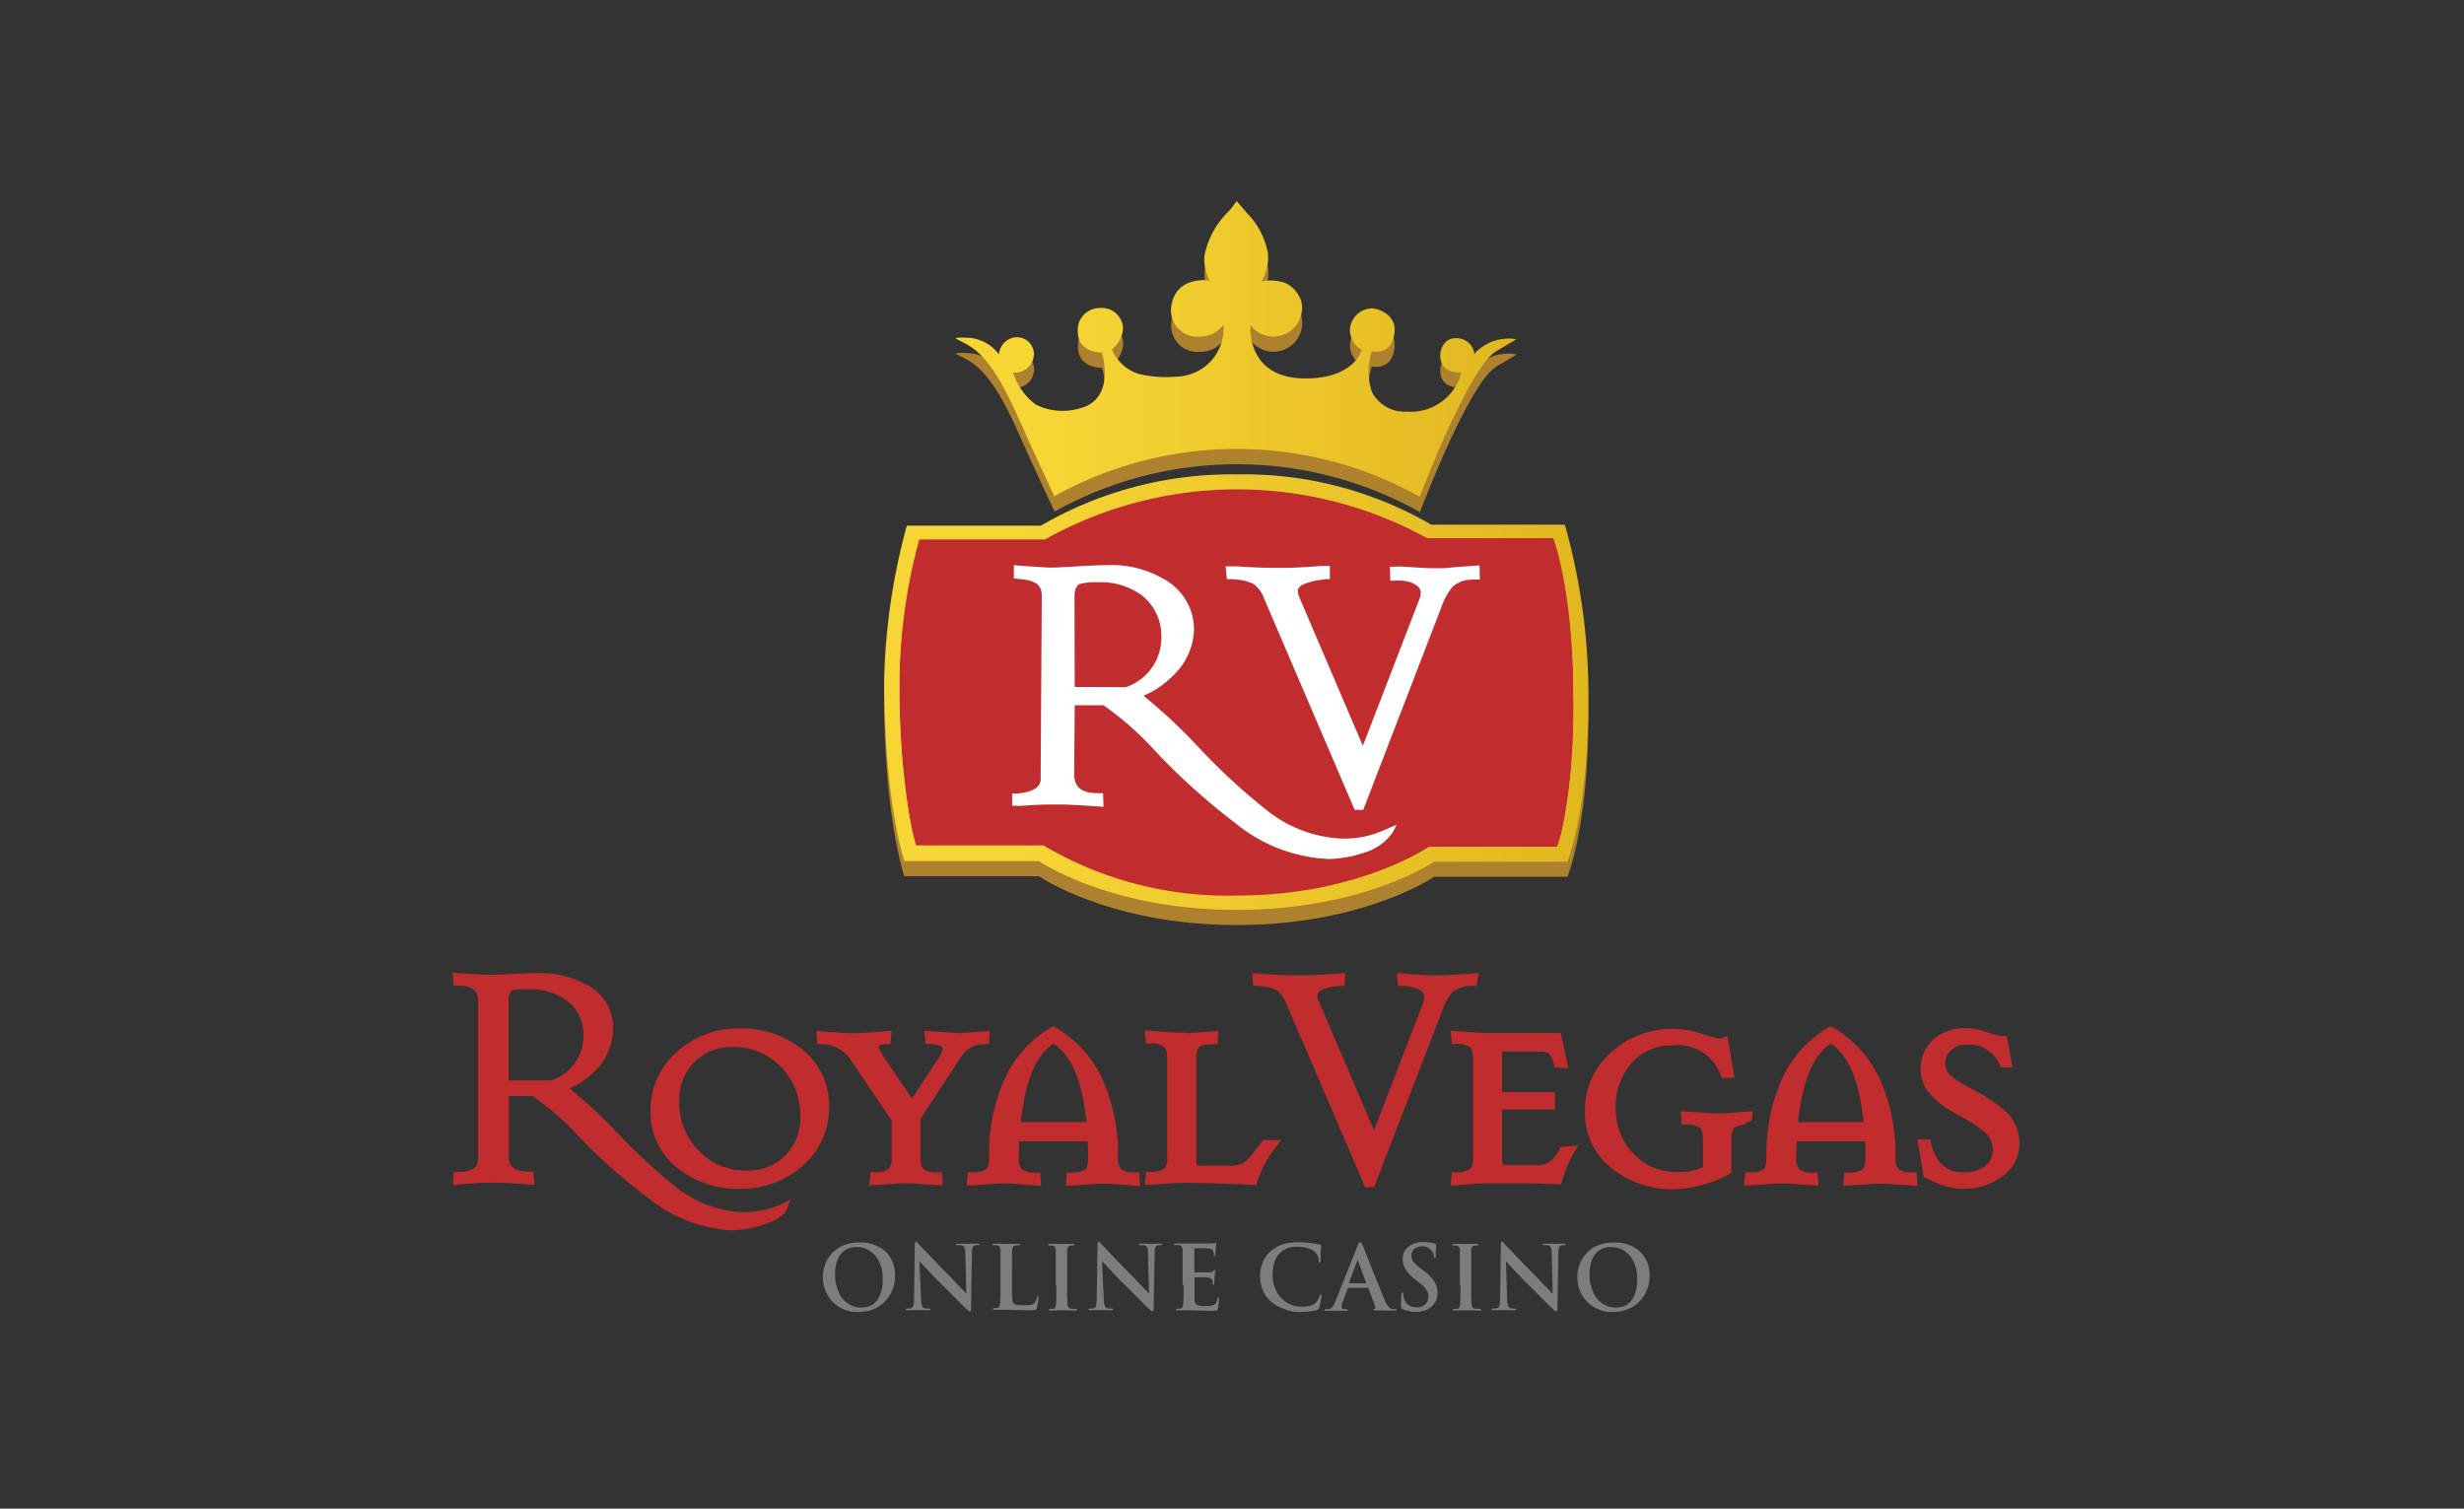 <?xml version="1.0" encoding="UTF-8"?> <svg xmlns="http://www.w3.org/2000/svg" xmlns:xlink="http://www.w3.org/1999/xlink" width="147" height="90" viewBox="0 0 147 90"><rect x="0" y="0" width="147" height="90" fill="#333333" stroke="none"/><defs><linearGradient id="linear-gradient" y1="0.501" x2="1" y2="0.501" gradientUnits="objectBoundingBox"><stop offset="0.188" stop-color="#f6d535"></stop><stop offset="1" stop-color="#e1b720"></stop></linearGradient><linearGradient id="linear-gradient-2" x1="-0.022" y1="0.458" x2="0.987" y2="0.458" xlink:href="#linear-gradient"></linearGradient><linearGradient id="linear-gradient-3" x1="0" y1="0.5" x2="1" y2="0.5" xlink:href="#linear-gradient"></linearGradient></defs><g id="Group_18136" data-name="Group 18136" transform="translate(18080.006 8857)"><g id="Group_17806" data-name="Group 17806" transform="translate(-18080.002 -8857)"><rect id="Rectangle_11061" data-name="Rectangle 11061" width="147" height="90" transform="translate(-0.005)" fill="none"></rect></g><g id="royalvegaslogo" transform="translate(-18053.006 -8845)"><g id="Group_17037" data-name="Group 17037" transform="translate(0 0)"><g id="Group_17034" data-name="Group 17034" transform="translate(25.744)"><g id="Group_17024" data-name="Group 17024" transform="translate(0 0.914)"><g id="Group_17023" data-name="Group 17023" transform="translate(4.29)"><path id="Path_115911" data-name="Path 115911" d="M406.466,33.129c-.564.35-.688.53-.711.609a.137.137,0,0,0,.011.056s-.011-.011-.011-.056a1.068,1.068,0,0,0-1.151-.97c-.677,0-.97.745-.869,1.263.169.9,1.241.767,1.241.767a3.1,3.1,0,0,1-3.238,2.346,2.189,2.189,0,0,1-2.1-1.173,3.938,3.938,0,0,1-.011-2.425s1.241.316,1.365-1.173c.09-1-.959-1.388-1.365-1.388a1.352,1.352,0,0,0-1.3,1.263,1.385,1.385,0,0,0,.7,1.218s-.406,1.7-3.35,1.7c-3.6,0-3.283-3.181-3.283-3.181a1.716,1.716,0,0,0,3.046-1.4,1.816,1.816,0,0,0-.959-1.106,2.6,2.6,0,0,0-1.41-.09,2.963,2.963,0,0,0,.384-1.647,4.649,4.649,0,0,0-1.275-2.448c-.35-.417-.6-.7-.6-.7a6.8,6.8,0,0,1-.463.6,5.042,5.042,0,0,0-1.455,2.651,2.543,2.543,0,0,0,.316,1.489s-2.031-.338-2.3,1.557a1.565,1.565,0,0,0,1.726,1.782,1.682,1.682,0,0,0,1.388-.7,2.867,2.867,0,0,1-2.753,3.091,6.966,6.966,0,0,1-2.256-.147,2.564,2.564,0,0,1-1.647-1.478,1.688,1.688,0,0,0,.666-1.263,1.264,1.264,0,0,0-1.388-1.2,1.3,1.3,0,0,0-1.309,1.4c0,1.3,1.433,1.252,1.433,1.252s.88,2.753-1.3,3.328a3.592,3.592,0,0,1-2.629-.214,3.785,3.785,0,0,1-1.365-1.918,1.125,1.125,0,0,0,1.241-1.173,1.024,1.024,0,0,0-1-.936,1.1,1.1,0,0,0-1.083,1.027,2.479,2.479,0,0,0-1.681-.981c-1.049-.068-.891.045-.891.045s.124.056.293.147c.733.384,1.726.79,3.305,4.287.237.53.463,1.015.654,1.455h0c1.117,2.448,1.624,3.508,1.624,3.508a22.347,22.347,0,0,1,21.8.034s.632-1.67,1.467-3.554h0c.97-2.166,2.211-4.614,3.114-5.144.745-.44,1.06-.632,1.185-.7A2.514,2.514,0,0,0,406.466,33.129Z" transform="translate(-374.825 -24.6)" fill="#ad812d"></path><path id="Path_115912" data-name="Path 115912" d="M671.3,97.385Z" transform="translate(-637.854 -89.138)" fill="#ad812d"></path></g><path id="Path_115913" data-name="Path 115913" d="M369.436,172h7.976a37.341,37.341,0,0,1,1.4,10.649c0,6.4-1.241,9.454-1.241,9.454h-7.964s-4.163,2.877-11.766,2.877-11.8-2.911-11.8-2.911h-8.032s-1.207-3.452-1.207-10.841a37.97,37.97,0,0,1,1.354-9.172h8a22.621,22.621,0,0,1,11.7-3.057,22.247,22.247,0,0,1,11.586,3Z" transform="translate(-336.8 -152.71)" fill="#ad812d" fill-rule="evenodd"></path></g><g id="Group_17033" data-name="Group 17033"><g id="Group_17031" data-name="Group 17031" transform="translate(0.406 16.922)"><g id="Group_17025" data-name="Group 17025" transform="translate(1.534 3.057)"><path id="Path_115914" data-name="Path 115914" d="M354,193.6l.406.53h7.355l-.158-.485Z" transform="translate(-354 -193.6)" fill="#bb8e31"></path></g><g id="Group_17026" data-name="Group 17026" transform="translate(31.937 3.012)"><path id="Path_115915" data-name="Path 115915" d="M623.5,193.719l.056-.519,7.626.011-.384.564Z" transform="translate(-623.5 -193.2)" fill="#bb8e31"></path></g><path id="Path_115916" data-name="Path 115916" d="M623.9,354.3l.124.5,7.637-.056-.3-.372Z" transform="translate(-591.918 -333.114)" fill="#ebc532"></path><g id="Group_17027" data-name="Group 17027" transform="translate(1.433 21.186)"><path id="Path_115917" data-name="Path 115917" d="M360.884,354.3l-.18.474-7.6-.079.248-.361Z" transform="translate(-353.1 -354.3)" fill="#f5cb39"></path></g><g id="Group_17028" data-name="Group 17028" transform="translate(9.104)"><path id="Path_115918" data-name="Path 115918" d="M421.1,169.546l.18.542a20.792,20.792,0,0,1,11.3-3,21.839,21.839,0,0,1,11.338,2.956l.068-.587a24.652,24.652,0,0,0-11.405-2.956,23.492,23.492,0,0,0-11.484,3.046Z" transform="translate(-421.1 -166.5)" fill="#9a6832"></path></g><g id="Group_17029" data-name="Group 17029" transform="translate(0 3.057)"><path id="Path_115919" data-name="Path 115919" d="M341.764,212.236l.316-.474a36.209,36.209,0,0,1-.869-8.168,32.422,32.422,0,0,1,1.128-9.465l-.395-.53a32.845,32.845,0,0,0-1.545,9.894,24.066,24.066,0,0,0,1.365,8.743Z" transform="translate(-340.399 -193.6)" fill="#efb83a"></path></g><path id="Path_115920" data-name="Path 115920" d="M420.669,354.4l-.169.44a21.661,21.661,0,0,0,11.552,3c7.547,0,11.507-2.956,11.507-2.956l-.124-.485s-3.768,3.023-11.383,3.023c-7.547-.011-11.383-3.023-11.383-3.023Z" transform="translate(-411.464 -333.203)" fill="#ebc537"></path><g id="Group_17030" data-name="Group 17030" transform="translate(39.236 3.023)"><path id="Path_115921" data-name="Path 115921" d="M688.4,211.53l.429.541s1.2-1.5,1.2-10.6a24.183,24.183,0,0,0-1.444-8.168l-.384.564a27.767,27.767,0,0,1,1.083,8.709,37.24,37.24,0,0,1-.88,8.957Z" transform="translate(-688.2 -193.3)" fill="#fbe65d"></path></g></g><path id="Path_115922" data-name="Path 115922" d="M346.082,171.8h7.5a24.129,24.129,0,0,1,22.788-.079h7.536s1.207,3,1.207,9.375a35.916,35.916,0,0,1-.993,9.589h-7.637s-4.2,2.832-11.439,2.832-11.552-2.9-11.552-2.9h-7.6a49.093,49.093,0,0,1-.993-10.458,31.44,31.44,0,0,1,1.185-8.359Z" transform="translate(-343.984 -151.708)" fill="#c12c2e"></path><g id="Group_17032" data-name="Group 17032" transform="translate(4.278)"><path id="Path_115923" data-name="Path 115923" d="M406.377,25.04c-.564.35-.688.53-.711.609a.137.137,0,0,0,.011.056s-.011-.011-.011-.056a1.068,1.068,0,0,0-1.151-.97c-.677,0-.97.745-.869,1.263.169.9,1.241.767,1.241.767a3.1,3.1,0,0,1-3.238,2.346,2.189,2.189,0,0,1-2.1-1.173,3.938,3.938,0,0,1-.011-2.425s1.241.316,1.365-1.173c.09-1-.959-1.388-1.365-1.388a1.352,1.352,0,0,0-1.3,1.263,1.385,1.385,0,0,0,.7,1.218s-.406,1.7-3.35,1.7c-3.6,0-3.283-3.181-3.283-3.181a1.711,1.711,0,0,0,3.035-1.41,1.816,1.816,0,0,0-.959-1.106,2.6,2.6,0,0,0-1.41-.09,2.963,2.963,0,0,0,.384-1.647,4.649,4.649,0,0,0-1.275-2.448c-.35-.417-.6-.7-.6-.7a6.8,6.8,0,0,1-.463.6,5.042,5.042,0,0,0-1.455,2.651,2.543,2.543,0,0,0,.316,1.489s-2.031-.338-2.3,1.557a1.565,1.565,0,0,0,1.726,1.782,1.682,1.682,0,0,0,1.388-.7,2.867,2.867,0,0,1-2.753,3.091,6.966,6.966,0,0,1-2.256-.147,2.564,2.564,0,0,1-1.647-1.478,1.688,1.688,0,0,0,.666-1.263,1.264,1.264,0,0,0-1.388-1.2,1.3,1.3,0,0,0-1.309,1.4c0,1.3,1.433,1.252,1.433,1.252s.88,2.753-1.3,3.328a3.592,3.592,0,0,1-2.629-.214,3.785,3.785,0,0,1-1.365-1.918,1.125,1.125,0,0,0,1.241-1.173,1.024,1.024,0,0,0-1-.936,1.1,1.1,0,0,0-1.083,1.027,2.479,2.479,0,0,0-1.681-.981c-1.049-.068-.891.045-.891.045s.124.056.293.147c.733.384,1.726.79,3.305,4.287.237.53.463,1.015.654,1.455h0c1.117,2.448,1.624,3.508,1.624,3.508a22.347,22.347,0,0,1,21.8.034s.632-1.67,1.466-3.554h0c.97-2.166,2.211-4.614,3.114-5.144.745-.44,1.06-.632,1.185-.7A2.739,2.739,0,0,0,406.377,25.04Z" transform="translate(-374.725 -16.5)" fill="url(#linear-gradient)"></path><path id="Path_115924" data-name="Path 115924" d="M671.3,89.485Z" transform="translate(-637.843 -81.216)" fill="url(#linear-gradient-2)"></path></g><path id="Path_115925" data-name="Path 115925" d="M338.9,164.881h7.5a23.48,23.48,0,0,1,22.788-.079h7.536s1.207,3.091,1.207,9.668-.993,8.743-.993,8.743H369.3s-4.2,2.911-11.439,2.911a21.53,21.53,0,0,1-11.552-2.99h-7.6s-.993-3.091-.993-9.634a33.359,33.359,0,0,1,1.184-8.619Zm30.538-.88h7.976a37.341,37.341,0,0,1,1.4,10.649c0,6.4-1.241,9.454-1.241,9.454h-7.964s-4.163,2.877-11.766,2.877-11.8-2.911-11.8-2.911h-8.032s-1.207-3.452-1.207-10.841a37.97,37.97,0,0,1,1.354-9.172h8a22.621,22.621,0,0,1,11.7-3.057,22.247,22.247,0,0,1,11.586,3Z" transform="translate(-336.8 -144.699)" fill-rule="evenodd" fill="url(#linear-gradient-3)"></path><path id="Path_115926" data-name="Path 115926" d="M411.28,216.276l-3.046-.011-.011-5.4c0-.474.169-.677.316-.745a3.667,3.667,0,0,1,1.038-.1,4.152,4.152,0,0,1,2.628.756,3.068,3.068,0,0,1,1.2,2.459,3.122,3.122,0,0,1-2.121,3.046Zm14.1,9.916a7.085,7.085,0,0,1-1.963.338,9.4,9.4,0,0,1-5.573-2.121,38.788,38.788,0,0,1-4.7-4.208,18.753,18.753,0,0,0-3.193-2.843h-1.715l-.034,4.084c0,.654.282,1.162,1.4,1.162h.327l.023.812-.666-.045c-1.027-.068-1.568-.09-1.692-.09h-.846c-.113,0-.688,0-1.715.079l-.53-.011v-.722h.237a1.119,1.119,0,0,0,.2-.023,2.129,2.129,0,0,0,.97-.293.686.686,0,0,0,.293-.654l.068-10.807c0-.677-.327-.948-1.467-1.038l-.2-.023V209l.553.045c1.027.068,1.478.1,1.591.1.384,0,.948-.034,1.7-.079.778-.045,1.365-.068,1.749-.068a6.121,6.121,0,0,1,3.238.767,3.434,3.434,0,0,1,1.918,2.99,3.875,3.875,0,0,1-1.038,2.617,5.691,5.691,0,0,1-1.974,1.421,31.883,31.883,0,0,1,3.294,3.08,36.4,36.4,0,0,0,4.016,3.711,7.651,7.651,0,0,0,4.512,1.726,5.7,5.7,0,0,0,2.516-.5l.767-.327-.237.463a3.218,3.218,0,0,1-1.828,1.241Z" transform="translate(-396.863 -187.284)" fill="#fff" fill-rule="evenodd"></path><path id="Path_115927" data-name="Path 115927" d="M532.573,209.946h-.282a1.033,1.033,0,0,0-.192.011,1.7,1.7,0,0,0-1.151.417,3.824,3.824,0,0,0-.677,1.23l-4.659,12.082H525.1l-5.4-12.6a1.848,1.848,0,0,0-.609-.857,2.588,2.588,0,0,0-1.128-.282l-.045-.011a.608.608,0,0,0-.181-.011h-.259l-.079-.767h.632c1.027.068,1.737.09,2.121.09H521c.384,0,1.094-.034,2.121-.113h.5v.79h-.282l-.113.023a3.818,3.818,0,0,0-1.2.293c-.248.135-.316.259-.316.384a1.038,1.038,0,0,0,.079.35l3.8,8.89,3.362-8.72a1.109,1.109,0,0,0,.09-.406c0-.226-.135-.429-.53-.6a2.424,2.424,0,0,0-1.015-.124h-.271l-.023-.835.677-.011c1.027.068,1.591.1,1.715.1h.846c.113,0,.485-.056,1.5-.124l.609-.045.023.846Z" transform="translate(-497.026 -187.373)" fill="#fff"></path></g></g><g id="Group_17035" data-name="Group 17035" transform="translate(22.088 62.08)"><path id="Path_115928" data-name="Path 115928" d="M306.521,571.34a2.25,2.25,0,0,0,1.162-.293,2,2,0,0,0,.756-.778,2.217,2.217,0,0,0,.271-1.094,1.9,1.9,0,0,0-.575-1.444,2.187,2.187,0,0,0-1.557-.53,2.415,2.415,0,0,0-1,.192,1.919,1.919,0,0,0-.677.5,2.086,2.086,0,0,0-.384.666,2.209,2.209,0,0,0-.113.7,2.153,2.153,0,0,0,.214.948,1.917,1.917,0,0,0,.688.79,2.026,2.026,0,0,0,1.218.35Zm.226-.259a1.467,1.467,0,0,1-.869-.259,1.526,1.526,0,0,1-.553-.711,2.364,2.364,0,0,1-.192-.993,2.278,2.278,0,0,1,.2-1.015,1.146,1.146,0,0,1,.485-.5,1.3,1.3,0,0,1,.609-.135,1.383,1.383,0,0,1,.79.237,1.579,1.579,0,0,1,.553.654,2.379,2.379,0,0,1,.2,1.026,2.193,2.193,0,0,1-.237,1.117,1.091,1.091,0,0,1-.508.485,1.787,1.787,0,0,1-.485.09Z" transform="translate(-304.4 -567.155)" fill="#7d7d7d"></path><path id="Path_115929" data-name="Path 115929" d="M349.112,567.973h.011c.034.034.113.124.248.259s.271.3.451.485.361.384.564.575c.181.181.384.372.575.575l.553.553c.169.169.316.316.429.417a.566.566,0,0,0,.09.079.15.15,0,0,0,.09.034.062.062,0,0,0,.056-.034.351.351,0,0,0,.011-.124l.056-3.328a.841.841,0,0,1,.045-.327.2.2,0,0,1,.158-.124c.034,0,.056-.011.079-.011h.079c.068,0,.09-.011.09-.045a.03.03,0,0,0-.034-.034.168.168,0,0,0-.079-.011h-.327c-.09,0-.158.011-.181.011a2.492,2.492,0,0,1-.259-.011h-.384a.251.251,0,0,0-.1.011.03.03,0,0,0-.034.034c0,.011,0,.023.023.034a.4.4,0,0,0,.068.011h.135a.574.574,0,0,1,.147.023.229.229,0,0,1,.135.135,1.1,1.1,0,0,1,.045.338l.056,2.369h-.023c-.034-.034-.124-.124-.259-.271s-.293-.3-.463-.485-.316-.327-.44-.451c-.259-.259-.508-.519-.745-.767s-.44-.463-.6-.632a3.213,3.213,0,0,1-.282-.3,1.062,1.062,0,0,0-.113-.113.1.1,0,0,0-.079-.045c-.023,0-.045.011-.056.056a.422.422,0,0,0-.011.124l-.045,3.125a2.446,2.446,0,0,1-.034.485c-.023.09-.068.158-.135.169-.034.011-.079.011-.124.023h-.113a.143.143,0,0,0-.068.011c-.011,0-.023.011-.023.034s.011.034.034.045a.191.191,0,0,0,.079.011,3.721,3.721,0,0,0,.372-.011h.44c.1,0,.248.011.417.011a.219.219,0,0,0,.09-.011c.023,0,.034-.023.034-.045s0-.023-.023-.034a.4.4,0,0,0-.068-.011h-.135a.389.389,0,0,1-.147-.034c-.056-.011-.09-.068-.124-.158a1.256,1.256,0,0,1-.056-.429Z" transform="translate(-343.348 -566.8)" fill="#7d7d7d"></path><path id="Path_115930" data-name="Path 115930" d="M395.273,569.334v-1.117a.507.507,0,0,1,.045-.214.2.2,0,0,1,.147-.09c.034,0,.068-.011.1-.011h.1c.034,0,.056,0,.068-.011s.023-.023.023-.034-.011-.034-.023-.034-.045-.011-.079-.011h-.711c-.079,0-.18,0-.327-.011h-.406a.221.221,0,0,0-.09.011c-.011,0-.023.023-.023.034s.011.034.023.034.045.011.068.011h.09a.168.168,0,0,1,.079.011.225.225,0,0,1,.169.09.438.438,0,0,1,.056.2v2.7c0,.192-.011.35-.023.463a.683.683,0,0,1-.045.192.134.134,0,0,1-.113.09c-.023,0-.056.011-.079.011h-.1c-.034,0-.056,0-.068.011s-.023.023-.023.034c0,.034.034.056.1.056h.97a3.26,3.26,0,0,1,.327.011c.113,0,.248,0,.395.011h.5a1.109,1.109,0,0,0,.26-.023.173.173,0,0,0,.079-.113c.011-.056.023-.124.034-.214s.023-.169.034-.248.011-.124.011-.147v-.068c0-.011-.023-.023-.034-.023s-.034,0-.045.023a.085.085,0,0,0-.011.056.473.473,0,0,1-.045.169.363.363,0,0,1-.09.147.435.435,0,0,1-.248.124,3.246,3.246,0,0,1-.361.023,3.658,3.658,0,0,1-.44-.023.425.425,0,0,1-.2-.09c-.056-.045-.079-.169-.09-.35s-.011-.451-.011-.79v-.891Z" transform="translate(-383.981 -567.687)" fill="#7d7d7d"></path><path id="Path_115931" data-name="Path 115931" d="M424.085,570.359v.688c0,.192-.011.35-.023.462a.385.385,0,0,1-.045.18.123.123,0,0,1-.113.079c-.023,0-.056.011-.079.011h-.1c-.034,0-.056,0-.068.011s-.023.023-.023.034c0,.034.034.056.1.056.113,0,.237,0,.361-.011h.632c.147,0,.316.011.485.011a.167.167,0,0,0,.079-.011.059.059,0,0,0,.023-.045c0-.023-.023-.045-.079-.045H425.1c-.045,0-.09-.011-.135-.011-.079-.011-.135-.034-.158-.079a.374.374,0,0,1-.056-.169c-.011-.113-.011-.271-.023-.474v-2.73a.508.508,0,0,1,.045-.214.2.2,0,0,1,.147-.09c.034,0,.056-.011.079-.011h.079a.144.144,0,0,0,.068-.011c.011,0,.023-.023.023-.045s-.011-.023-.034-.034a.637.637,0,0,0-.079-.011h-.35c-.124,0-.226.011-.293.011s-.192,0-.327-.011h-.361c-.045,0-.079,0-.09.011a.03.03,0,0,0-.034.034.059.059,0,0,0,.023.045.4.4,0,0,0,.068.011h.09a.22.22,0,0,1,.09.011.225.225,0,0,1,.135.09.451.451,0,0,1,.045.2v2.053Z" transform="translate(-410.153 -567.776)" fill="#7d7d7d"></path><path id="Path_115932" data-name="Path 115932" d="M445.712,567.973h.011c.034.034.113.124.248.259s.271.3.451.485.361.384.564.575c.181.181.384.372.575.575l.553.553c.169.169.316.316.429.417a.568.568,0,0,0,.09.079.15.15,0,0,0,.09.034.062.062,0,0,0,.056-.034.351.351,0,0,0,.011-.124l.056-3.328a.842.842,0,0,1,.045-.327.2.2,0,0,1,.158-.124c.034,0,.056-.011.079-.011h.079c.068,0,.09-.011.09-.045a.03.03,0,0,0-.034-.034.168.168,0,0,0-.079-.011h-.327c-.09,0-.158.011-.181.011a2.493,2.493,0,0,1-.259-.011h-.384a.251.251,0,0,0-.1.011.03.03,0,0,0-.034.034c0,.011,0,.023.023.034a.4.4,0,0,0,.068.011h.135a.574.574,0,0,1,.147.023.229.229,0,0,1,.135.135,1.1,1.1,0,0,1,.045.338l.056,2.369h-.023c-.034-.034-.124-.124-.259-.271s-.293-.3-.463-.485-.316-.327-.44-.451c-.259-.259-.508-.519-.745-.767s-.44-.463-.6-.632-.259-.271-.282-.3a1.062,1.062,0,0,0-.113-.113.1.1,0,0,0-.079-.045c-.023,0-.045.011-.056.056a.421.421,0,0,0-.011.124l-.045,3.125a2.447,2.447,0,0,1-.034.485c-.023.09-.068.158-.135.169-.034.011-.079.011-.124.023h-.113a.143.143,0,0,0-.068.011c-.011,0-.023.011-.023.034s.011.034.034.045a.191.191,0,0,0,.079.011,3.722,3.722,0,0,0,.372-.011h.44c.1,0,.248.011.417.011a.218.218,0,0,0,.09-.011c.023,0,.034-.023.034-.045s0-.023-.023-.034a.4.4,0,0,0-.068-.011h-.135a.389.389,0,0,1-.147-.034c-.056-.011-.09-.068-.124-.158a1.255,1.255,0,0,1-.056-.429Z" transform="translate(-429.05 -566.8)" fill="#7d7d7d"></path><path id="Path_115933" data-name="Path 115933" d="M490.764,569.827v.654c0,.192-.011.35-.023.463a.682.682,0,0,1-.045.192.134.134,0,0,1-.113.09c-.023,0-.056.011-.079.011h-.1c-.034,0-.056,0-.068.011s-.023.023-.023.034c0,.034.034.056.1.056h.9a2.956,2.956,0,0,1,.3.011c.113,0,.248,0,.395.011h.519a.925.925,0,0,0,.2-.011.151.151,0,0,0,.079-.124,1.081,1.081,0,0,0,.034-.169c.011-.079.011-.158.023-.226s.011-.147.011-.18v-.068c0-.011-.011-.023-.034-.023s-.034,0-.034.011-.011.034-.023.068a.642.642,0,0,1-.079.248.31.31,0,0,1-.158.135.885.885,0,0,1-.248.056h-.248a1.09,1.09,0,0,1-.519-.079.411.411,0,0,1-.113-.361v-1.263c0-.011.011-.011.023-.011h.542a1.041,1.041,0,0,1,.214.011.479.479,0,0,1,.214.068.172.172,0,0,1,.079.135c0,.034.011.068.011.1v.09a.042.042,0,0,0,.011.034c0,.011.023.011.034.011s.034-.011.045-.034v-.068a1.075,1.075,0,0,1,.011-.158,1.1,1.1,0,0,1,.011-.2c.011-.135.023-.226.023-.282a.5.5,0,0,0,.011-.1.041.041,0,0,0-.011-.034.039.039,0,0,0-.023-.011c-.011,0-.023,0-.034.023s-.034.023-.045.045a.246.246,0,0,1-.09.056c-.045.011-.09.011-.158.023h-.846a.041.041,0,0,1-.034-.011v-1.376c0-.023,0-.034.011-.045a.039.039,0,0,1,.023-.011h.542a1.046,1.046,0,0,1,.214.011.561.561,0,0,1,.259.068.237.237,0,0,1,.09.124.328.328,0,0,1,.023.1v.079a.084.084,0,0,0,.011.056c0,.011.023.023.034.023s.034,0,.034-.023a.041.041,0,0,0,.011-.034c0-.034.011-.1.011-.181a.648.648,0,0,1,.011-.169c.011-.113.011-.2.023-.248a.362.362,0,0,0,.011-.09v-.034c0-.011-.011-.011-.023-.011a36.577,36.577,0,0,0-.09.023c-.023,0-.056.011-.09.011s-.079.011-.135.011h-2.076a.221.221,0,0,0-.09.011c-.011,0-.023.023-.023.034s.011.034.023.034.045.011.068.011h.113a.22.22,0,0,1,.09.011.224.224,0,0,1,.169.09.437.437,0,0,1,.056.2v2.087Z" transform="translate(-469.24 -567.244)" fill="#7d7d7d"></path><path id="Path_115934" data-name="Path 115934" d="M538.148,571.163a4.005,4.005,0,0,0,.519-.034,1.428,1.428,0,0,0,.429-.09.14.14,0,0,0,.09-.056.667.667,0,0,0,.045-.09c.011-.068.034-.147.057-.248s.034-.192.045-.282.023-.147.023-.169a.085.085,0,0,0-.011-.056c0-.011-.023-.023-.034-.023s-.034,0-.045.023a.132.132,0,0,0-.023.079.872.872,0,0,1-.068.169.636.636,0,0,1-.113.169.692.692,0,0,1-.384.237,1.774,1.774,0,0,1-.575.056,1.577,1.577,0,0,1-.745-.2,1.81,1.81,0,0,1-.643-.632,2.01,2.01,0,0,1-.271-1.049,2.328,2.328,0,0,1,.1-.745,1.336,1.336,0,0,1,.383-.62,1.449,1.449,0,0,1,.406-.248,1.729,1.729,0,0,1,.575-.079,2.3,2.3,0,0,1,.654.09.926.926,0,0,1,.417.237.868.868,0,0,1,.158.237.658.658,0,0,1,.057.248c0,.034,0,.068.011.079s.023.034.045.034.034-.011.045-.034a.22.22,0,0,0,.011-.09v-.259a2.867,2.867,0,0,1,.011-.316c0-.09.011-.158.011-.2s.011-.068.011-.09a.068.068,0,0,0-.011-.045c-.011-.011-.034-.011-.068-.023a1.91,1.91,0,0,1-.248-.045c-.079-.011-.181-.034-.282-.045l-.35-.034c-.124-.011-.259-.011-.417-.011a3,3,0,0,0-.982.147,2.006,2.006,0,0,0-.677.406,1.9,1.9,0,0,0-.384.5,1.725,1.725,0,0,0-.181.508,2.211,2.211,0,0,0-.045.429,2.54,2.54,0,0,0,.135.8,1.9,1.9,0,0,0,.519.756,2.19,2.19,0,0,0,.812.44,2.309,2.309,0,0,0,.982.18Z" transform="translate(-509.607 -566.977)" fill="#7d7d7d"></path><path id="Path_115935" data-name="Path 115935" d="M572.261,569.619a.041.041,0,0,1,.034.011c.011,0,.011.011.023.023l.417,1.117a.1.1,0,0,1,0,.079.088.088,0,0,1-.045.045.084.084,0,0,0-.056.011c-.011,0-.011.011-.011.034s.011.022.045.034.068.011.113.011c.214,0,.406,0,.587.011h.406a.81.81,0,0,0,.192-.011.041.041,0,0,0,.045-.045c0-.011,0-.034-.023-.034h-.147a.385.385,0,0,1-.113-.011.408.408,0,0,1-.2-.124,1.346,1.346,0,0,1-.26-.463c-.09-.2-.192-.474-.327-.8s-.271-.654-.406-1-.259-.654-.361-.914-.169-.44-.214-.519a.745.745,0,0,0-.068-.135.1.1,0,0,0-.068-.034.082.082,0,0,0-.068.045,1.269,1.269,0,0,0-.079.169l-1.32,3.317a.988.988,0,0,1-.169.327.4.4,0,0,1-.271.147h-.158c-.022,0-.034,0-.045.011s-.011.011-.011.034a.058.058,0,0,0,.023.045.636.636,0,0,0,.079.011c.147,0,.271,0,.395-.011h.519c.1,0,.192.011.282.011.034,0,.056,0,.068-.011s.023-.023.023-.045a.041.041,0,0,0-.011-.034.4.4,0,0,0-.068-.011h-.079a.234.234,0,0,1-.169-.045.172.172,0,0,1-.045-.113.335.335,0,0,1,.023-.135,1.584,1.584,0,0,1,.056-.18l.282-.756c0-.011.011-.022.011-.034a.041.041,0,0,1,.034-.011h1.139Zm-1.072-.26c-.011,0-.011,0-.023-.011v-.023l.485-1.3a.041.041,0,0,1,.011-.034c0-.011.011-.011.022-.011a.011.011,0,0,1,.011.011c0,.011.011.022.011.034l.474,1.309v.023a.04.04,0,0,1-.023.011h-.97Z" transform="translate(-539.771 -566.889)" fill="#7d7d7d"></path><path id="Path_115936" data-name="Path 115936" d="M611.046,571.163a1.845,1.845,0,0,0,.429-.045.921.921,0,0,0,.406-.169,1.12,1.12,0,0,0,.395-.44.944.944,0,0,0,.1-.485,1.278,1.278,0,0,0-.192-.677,2.824,2.824,0,0,0-.666-.665l-.147-.113a2.289,2.289,0,0,1-.44-.417.539.539,0,0,1-.113-.35.5.5,0,0,1,.169-.395.655.655,0,0,1,.462-.158.713.713,0,0,1,.384.09.581.581,0,0,1,.192.169.949.949,0,0,1,.113.2.415.415,0,0,1,.023.147c0,.068.011.09.056.09.022,0,.034-.011.045-.034a.35.35,0,0,0,.011-.124c0-.2,0-.35.011-.44s.011-.158.011-.192a.045.045,0,0,0-.023-.045c-.011-.011-.034-.011-.056-.023-.068-.023-.158-.034-.271-.056a2.282,2.282,0,0,0-.429-.034,1.381,1.381,0,0,0-.891.282.9.9,0,0,0-.327.722,1.253,1.253,0,0,0,.169.62,2.591,2.591,0,0,0,.609.632l.248.192a1.61,1.61,0,0,1,.417.451.726.726,0,0,1,.09.395.592.592,0,0,1-.169.406.69.69,0,0,1-.53.192.814.814,0,0,1-.463-.124.664.664,0,0,1-.293-.406c-.011-.045-.023-.09-.034-.147a.5.5,0,0,1-.011-.124.085.085,0,0,0-.011-.056c0-.023-.023-.034-.045-.034s-.034.011-.045.034-.011.056-.011.1-.011.135-.011.271-.011.271-.011.417a.2.2,0,0,0,.023.124.112.112,0,0,0,.079.057,2.049,2.049,0,0,0,.35.1,1.008,1.008,0,0,0,.395.056Z" transform="translate(-575.702 -566.977)" fill="#7d7d7d"></path><path id="Path_115937" data-name="Path 115937" d="M637.785,570.359v.688c0,.192-.011.35-.023.462a.382.382,0,0,1-.045.18.122.122,0,0,1-.113.079c-.023,0-.057.011-.079.011h-.1c-.034,0-.056,0-.068.011s-.023.023-.023.034c0,.034.034.056.1.056.113,0,.237,0,.361-.011h.632c.147,0,.316.011.485.011a.167.167,0,0,0,.079-.011.059.059,0,0,0,.023-.045c0-.023-.023-.045-.079-.045H638.8c-.045,0-.09-.011-.135-.011-.079-.011-.135-.034-.158-.079a.374.374,0,0,1-.056-.169c-.011-.113-.011-.271-.023-.474v-2.73a.506.506,0,0,1,.045-.214.2.2,0,0,1,.147-.09c.034,0,.056-.011.079-.011h.079a.143.143,0,0,0,.068-.011c.011,0,.023-.023.023-.045s-.011-.023-.034-.034a.642.642,0,0,0-.079-.011h-.35c-.124,0-.226.011-.293.011s-.192,0-.327-.011h-.361c-.045,0-.079,0-.09.011a.03.03,0,0,0-.034.034.059.059,0,0,0,.023.045.4.4,0,0,0,.068.011h.09a.22.22,0,0,1,.09.011.225.225,0,0,1,.135.09.451.451,0,0,1,.045.2v2.053Z" transform="translate(-599.745 -567.776)" fill="#7d7d7d"></path><path id="Path_115938" data-name="Path 115938" d="M659.046,567.973h.011c.034.034.113.124.237.259s.271.3.451.485.361.384.564.575c.181.181.384.372.575.575l.553.553c.169.169.316.316.429.417a.567.567,0,0,0,.09.079.15.15,0,0,0,.09.034.062.062,0,0,0,.056-.034.351.351,0,0,0,.011-.124l.056-3.328a.84.84,0,0,1,.045-.327.2.2,0,0,1,.158-.124c.034,0,.056-.011.079-.011h.079c.068,0,.09-.011.09-.045a.03.03,0,0,0-.034-.034.168.168,0,0,0-.079-.011h-.327c-.09,0-.158.011-.18.011a2.5,2.5,0,0,1-.26-.011h-.384a.251.251,0,0,0-.1.011.03.03,0,0,0-.034.034c0,.011,0,.023.023.034a.4.4,0,0,0,.068.011h.135a.574.574,0,0,1,.147.023.229.229,0,0,1,.135.135,1.1,1.1,0,0,1,.045.338l.056,2.369h-.045c-.034-.034-.124-.124-.259-.271s-.293-.3-.463-.485-.316-.327-.44-.451c-.259-.259-.508-.519-.745-.767s-.44-.463-.6-.632a3.209,3.209,0,0,1-.282-.3,1.056,1.056,0,0,0-.113-.113.1.1,0,0,0-.079-.045c-.023,0-.045.011-.056.056a.42.42,0,0,0-.011.124l-.045,3.125a2.459,2.459,0,0,1-.034.485c-.023.09-.068.158-.135.169-.034.011-.079.011-.124.023h-.113a.143.143,0,0,0-.068.011c-.011,0-.023.011-.023.034s.011.034.034.045a.191.191,0,0,0,.079.011,3.721,3.721,0,0,0,.372-.011h.44c.1,0,.248.011.417.011a.219.219,0,0,0,.09-.011c.023,0,.034-.023.034-.045s0-.023-.023-.034a.4.4,0,0,0-.068-.011h-.135a.389.389,0,0,1-.147-.034c-.056-.011-.09-.068-.124-.158a1.255,1.255,0,0,1-.056-.429Z" transform="translate(-618.287 -566.8)" fill="#7d7d7d"></path><path id="Path_115939" data-name="Path 115939" d="M705.521,571.34a2.25,2.25,0,0,0,1.162-.293,2.005,2.005,0,0,0,.756-.778,2.218,2.218,0,0,0,.271-1.094,1.9,1.9,0,0,0-.575-1.444,2.187,2.187,0,0,0-1.557-.53,2.415,2.415,0,0,0-1,.192,1.918,1.918,0,0,0-.677.5,2.084,2.084,0,0,0-.384.666,2.211,2.211,0,0,0-.113.7,2.153,2.153,0,0,0,.214.948,1.917,1.917,0,0,0,.688.79,2.05,2.05,0,0,0,1.218.35Zm.226-.259a1.467,1.467,0,0,1-.869-.259,1.6,1.6,0,0,1-.553-.711,2.364,2.364,0,0,1-.192-.993,2.277,2.277,0,0,1,.2-1.015,1.146,1.146,0,0,1,.485-.5,1.3,1.3,0,0,1,.609-.135,1.383,1.383,0,0,1,.79.237,1.579,1.579,0,0,1,.553.654,2.38,2.38,0,0,1,.2,1.026,2.192,2.192,0,0,1-.237,1.117,1.091,1.091,0,0,1-.508.485,1.787,1.787,0,0,1-.485.09Z" transform="translate(-658.388 -567.155)" fill="#7d7d7d"></path></g><g id="Group_17036" data-name="Group 17036" transform="translate(0 46.027)"><path id="Path_115940" data-name="Path 115940" d="M888.209,462.69a3.788,3.788,0,0,1-2.245.7,3.839,3.839,0,0,1-1.478-.293l-.9-.406-.384-2.245h.767l.045.192c.293,1.218.936,1.771,1.952,1.771a2.023,2.023,0,0,0,1.218-.338,1.168,1.168,0,0,0,.519-1.027,1.391,1.391,0,0,0-.485-1.049,9.96,9.96,0,0,0-1.681-1.06c-1.365-.745-2.143-1.6-2.143-2.606a2.39,2.39,0,0,1,.823-1.907,3.008,3.008,0,0,1,1.963-.62,3.835,3.835,0,0,1,1.185.248,3.256,3.256,0,0,0,.97.226h.2l.35,1.873h-.7l-.068-.147a1.964,1.964,0,0,0-2.019-1.207,1.248,1.248,0,0,0-.88.327,1.072,1.072,0,0,0-.35.824,1.025,1.025,0,0,0,.44.79,7.828,7.828,0,0,0,1.162.7A10.886,10.886,0,0,1,888.4,458.7a2.58,2.58,0,0,1,.891,1.952,2.372,2.372,0,0,1-1.083,2.042Z" transform="translate(-795.816 -450.495)" fill="#c12c2e"></path><path id="Path_115941" data-name="Path 115941" d="M801.9,461.52h-.237a1.381,1.381,0,0,1-.835-.18.944.944,0,0,1-.2-.722v-.113a10.867,10.867,0,0,0-.835-4.332,6.887,6.887,0,0,0-2.9-3.305l-.124-.068-.124.068a6.844,6.844,0,0,0-2.9,3.351,10.967,10.967,0,0,0-.812,4.321v.079c0,.406-.068.6-.135.666-.1.124-.372.237-.9.237h-.237l-.056.79.564-.034c.745-.045,1.185-.079,1.32-.09h.677l1.309.09.564.045-.056-.79h-.237a1.382,1.382,0,0,1-.835-.18.945.945,0,0,1-.2-.722v-.079c0-.226.011-.519.023-.88h4.084c.022.35.022.632.022.846v.113c0,.406-.068.6-.135.666-.1.124-.372.237-.9.237h-.237l-.056.79.564-.034c.745-.045,1.185-.079,1.32-.09h.677l1.309.09.564.045Zm-7.085-3c.271-2.538.948-4.039,1.952-4.67,1.027.643,1.715,2.155,1.963,4.67Z" transform="translate(-714.55 -449.607)" fill="#c12c2e"></path><path id="Path_115942" data-name="Path 115942" d="M717.35,459.671l-.429.158a.17.17,0,0,1,.135.068.123.123,0,0,0-.056.011,1.445,1.445,0,0,0-.722.214,1.145,1.145,0,0,0-.135.677v1.974l-.113.079a5.948,5.948,0,0,1-1.591.643,6.662,6.662,0,0,1-1.7.271,5.756,5.756,0,0,1-3.689-1.207,4.187,4.187,0,0,1-1.647-3.441,4.552,4.552,0,0,1,1.613-3.554,5.411,5.411,0,0,1,3.712-1.365,5.652,5.652,0,0,1,1.658.3,8.108,8.108,0,0,0,1.027.282.528.528,0,0,0,.192-.034l.293-.124.44,2.5h-.779l-.056-.169a2.72,2.72,0,0,0-2.922-1.76,3.094,3.094,0,0,0-2.5,1.185,3.9,3.9,0,0,0-.835,2.719,3.8,3.8,0,0,0,1.106,2.606,3.468,3.468,0,0,0,2.583,1.038,3.15,3.15,0,0,0,1.512-.3v-1.636c0-.429-.09-.643-.2-.722a1.382,1.382,0,0,0-.835-.18h-.237l-.056-.79.564.034,1.309.09h.632c.226,0,.666-.034,1.3-.09l.485-.045-.045.564Z" transform="translate(-639.849 -450.849)" fill="#c12c2e"></path><path id="Path_115943" data-name="Path 115943" d="M643.133,464.18l-.057.192-.2-.011c-.936-.034-1.67-.056-2.2-.056h-2.29c-.124.011-.564.045-1.32.09l-.564.034.056-.79h.237a1.22,1.22,0,0,0,.9-.237,1.126,1.126,0,0,0,.135-.666v-5.844c0-.429-.09-.632-.2-.722a1.381,1.381,0,0,0-.835-.18h-.237l-.056-.79.564.045,1.309.09h4.693l.44,2.1-.812-.045-.045-.169a1.536,1.536,0,0,0-.282-.654,1.3,1.3,0,0,0-.643-.124h-2.166v2.425h3.159V459.9h-3.159v2.843a2.926,2.926,0,0,0,.023.361.213.213,0,0,0,.023.09h.045a2.081,2.081,0,0,0,.327.023h1.489a1.72,1.72,0,0,0,.891-.169,2.255,2.255,0,0,0,.632-.8l.068-.113,1.049-.09-.248.417a6.81,6.81,0,0,0-.722,1.715Z" transform="translate(-576.947 -451.737)" fill="#c12c2e"></path><path id="Path_115944" data-name="Path 115944" d="M544.891,425.467h-.226a.852.852,0,0,0-.169.011,1.82,1.82,0,0,0-1.083.384,3.76,3.76,0,0,0-.564,1.06l-4.084,10.559h-.53l-4.727-11.01a1.61,1.61,0,0,0-.53-.745,2.321,2.321,0,0,0-.982-.237l-.045-.011a.47.47,0,0,0-.158-.011h-.237l-.056-.767.564.045c.891.068,1.512.09,1.85.09h.733c.338,0,.948-.034,1.85-.09l.564-.045-.056.767h-.226c-.056,0-.124.011-.18.011-.993.1-1.218.372-1.218.575a.525.525,0,0,0,.056.248l3.328,7.773,2.922-7.57a1,1,0,0,0,.079-.35c0-.2-.1-.384-.429-.519a2.3,2.3,0,0,0-.925-.169h-.226l-.056-.767.564.045c.891.068,1.4.09,1.5.09h.733c.1,0,.6-.034,1.5-.09l.564-.045-.1.767Z" transform="translate(-483.792 -424.677)" fill="#c12c2e"></path><path id="Path_115945" data-name="Path 115945" d="M477.238,455.169h.045l.248-.023,1-.068.564-.045-.056.79h-.237c-.53,0-.79.1-.9.226a1.186,1.186,0,0,0-.135.688V462.6a2.913,2.913,0,0,0,.023.361.212.212,0,0,0,.023.09h.045a2.085,2.085,0,0,0,.327.023h1.433a2.321,2.321,0,0,0,.914-.124,2.662,2.662,0,0,0,.688-.711l.542-.688h1.072l-.3.395a6.52,6.52,0,0,0-1.128,2.087l-.056.192-.2-.011c-1.907-.079-3.215-.113-3.915-.113h-.643c-.124.011-.564.045-1.32.09l-.564.034.056-.79h.237a1.22,1.22,0,0,0,.9-.237,1.126,1.126,0,0,0,.135-.666v-5.844c0-.429-.09-.632-.2-.722a1.381,1.381,0,0,0-.835-.18h-.237L474.7,455l.564.045,1.309.09h.666Z" transform="translate(-433.4 -451.559)" fill="#c12c2e"></path><path id="Path_115946" data-name="Path 115946" d="M390.8,461.52h-.237a1.382,1.382,0,0,1-.835-.18.944.944,0,0,1-.2-.722v-.113a10.867,10.867,0,0,0-.835-4.332,6.887,6.887,0,0,0-2.9-3.305l-.124-.068-.124.068a6.844,6.844,0,0,0-2.9,3.351,10.967,10.967,0,0,0-.812,4.321v.079c0,.406-.068.6-.135.666-.1.124-.372.237-.9.237h-.237l-.056.79.564-.034c.745-.045,1.185-.079,1.32-.09h.677l1.309.09.564.045-.056-.79h-.237a1.382,1.382,0,0,1-.835-.18.944.944,0,0,1-.2-.722v-.079c0-.226.011-.519.023-.88h4.084c.023.35.023.632.023.846v.113c0,.406-.068.6-.135.666-.1.124-.372.237-.9.237h-.237l-.056.79.564-.034c.745-.045,1.185-.079,1.32-.09h.677l1.309.09.564.045Zm-7.073-3c.271-2.538.948-4.039,1.952-4.67,1.027.643,1.715,2.155,1.963,4.67Z" transform="translate(-349.827 -449.607)" fill="#c12c2e"></path><path id="Path_115947" data-name="Path 115947" d="M309.495,455.347h.045l.248-.023,1-.068.564-.045-.056.79h-.237a.855.855,0,0,0-.169.011,1.564,1.564,0,0,0-.914.35,3.091,3.091,0,0,0-.53.677l-2.234,3.418v2.29c0,.429.09.632.2.722a1.381,1.381,0,0,0,.835.181h.237l.056.79-.564-.045-1.309-.09h-.62c-.124.011-.564.045-1.32.09l-.564.034.056-.79h.237a1.219,1.219,0,0,0,.9-.237,1.125,1.125,0,0,0,.135-.666v-2.189l-2.38-3.508A2.1,2.1,0,0,0,301.293,456h-.237l-.056-.79.564.045,1.309.09h.609c.068,0,.542-.034,1.433-.09l.564-.045-.056.79h-.237c-.056,0-.113.011-.169.011a1.092,1.092,0,0,0-.3.079.4.4,0,0,0,.045.2c.056.124.147.282.259.474l1.681,2.482,1.624-2.482a1.056,1.056,0,0,0,.2-.485c0-.068-.034-.214-.587-.271a1.444,1.444,0,0,0-.192-.023h-.237l-.056-.79.564.045,1.478.1Z" transform="translate(-279.295 -451.737)" fill="#c12c2e"></path><path id="Path_115948" data-name="Path 115948" d="M222.291,455.207A5.65,5.65,0,0,0,218.625,454a5.391,5.391,0,0,0-3.711,1.365,4.552,4.552,0,0,0-1.613,3.554,4.187,4.187,0,0,0,1.647,3.441,5.733,5.733,0,0,0,3.689,1.207,5.477,5.477,0,0,0,3.734-1.376,4.522,4.522,0,0,0,1.579-3.542A4.228,4.228,0,0,0,222.291,455.207Zm-.948,6.363a3.093,3.093,0,0,1-2.313.9,3.78,3.78,0,0,1-2.877-1.2,4.06,4.06,0,0,1-1.139-2.933,3.173,3.173,0,0,1,.891-2.324,3.093,3.093,0,0,1,2.313-.9,3.78,3.78,0,0,1,2.877,1.2,4.068,4.068,0,0,1,1.139,2.944A3.155,3.155,0,0,1,221.343,461.57Z" transform="translate(-201.489 -450.672)" fill="#c12c2e"></path><path id="Path_115949" data-name="Path 115949" d="M128.2,438.319a5.708,5.708,0,0,1-2.324.474,6.8,6.8,0,0,1-3.948-1.512,33.259,33.259,0,0,1-3.5-3.226,29.82,29.82,0,0,0-2.843-2.651,4.866,4.866,0,0,0,1.7-1.23,3.579,3.579,0,0,0,.891-2.392,2.8,2.8,0,0,0-1.557-2.549,5.793,5.793,0,0,0-2.933-.711c-.338,0-.846.023-1.523.056s-1.162.056-1.5.056c-.1,0-.6-.034-1.5-.09l-.564-.045.056.767h.237c.9,0,1.23.327,1.23.9v9.341c0,.384-.09.553-.2.632a1.788,1.788,0,0,1-.846.248.8.8,0,0,1-.169.011h-.237l-.056.767.564-.045c.891-.068,1.4-.09,1.5-.09h.733c.1,0,.6.034,1.5.09l.564.045-.056-.79h-.237c-.9,0-1.23-.327-1.23-.891v-3.621h1.4a15.234,15.234,0,0,1,2.786,2.414,34.223,34.223,0,0,0,4.129,3.666,8.741,8.741,0,0,0,5,1.929,6.484,6.484,0,0,0,1.737-.293c.79-.237,1.376-.542,1.546-.982l.214-.564Zm-16.256-7.4v-4.738c0-.417.113-.575.237-.632a4.549,4.549,0,0,1,.97-.056,3.622,3.622,0,0,1,2.29.7,2.474,2.474,0,0,1,.97,2.053,2.79,2.79,0,0,1-1.952,2.685h-2.516Z" transform="translate(-108.6 -424.5)" fill="#c12c2e"></path></g></g></g></g></svg> 